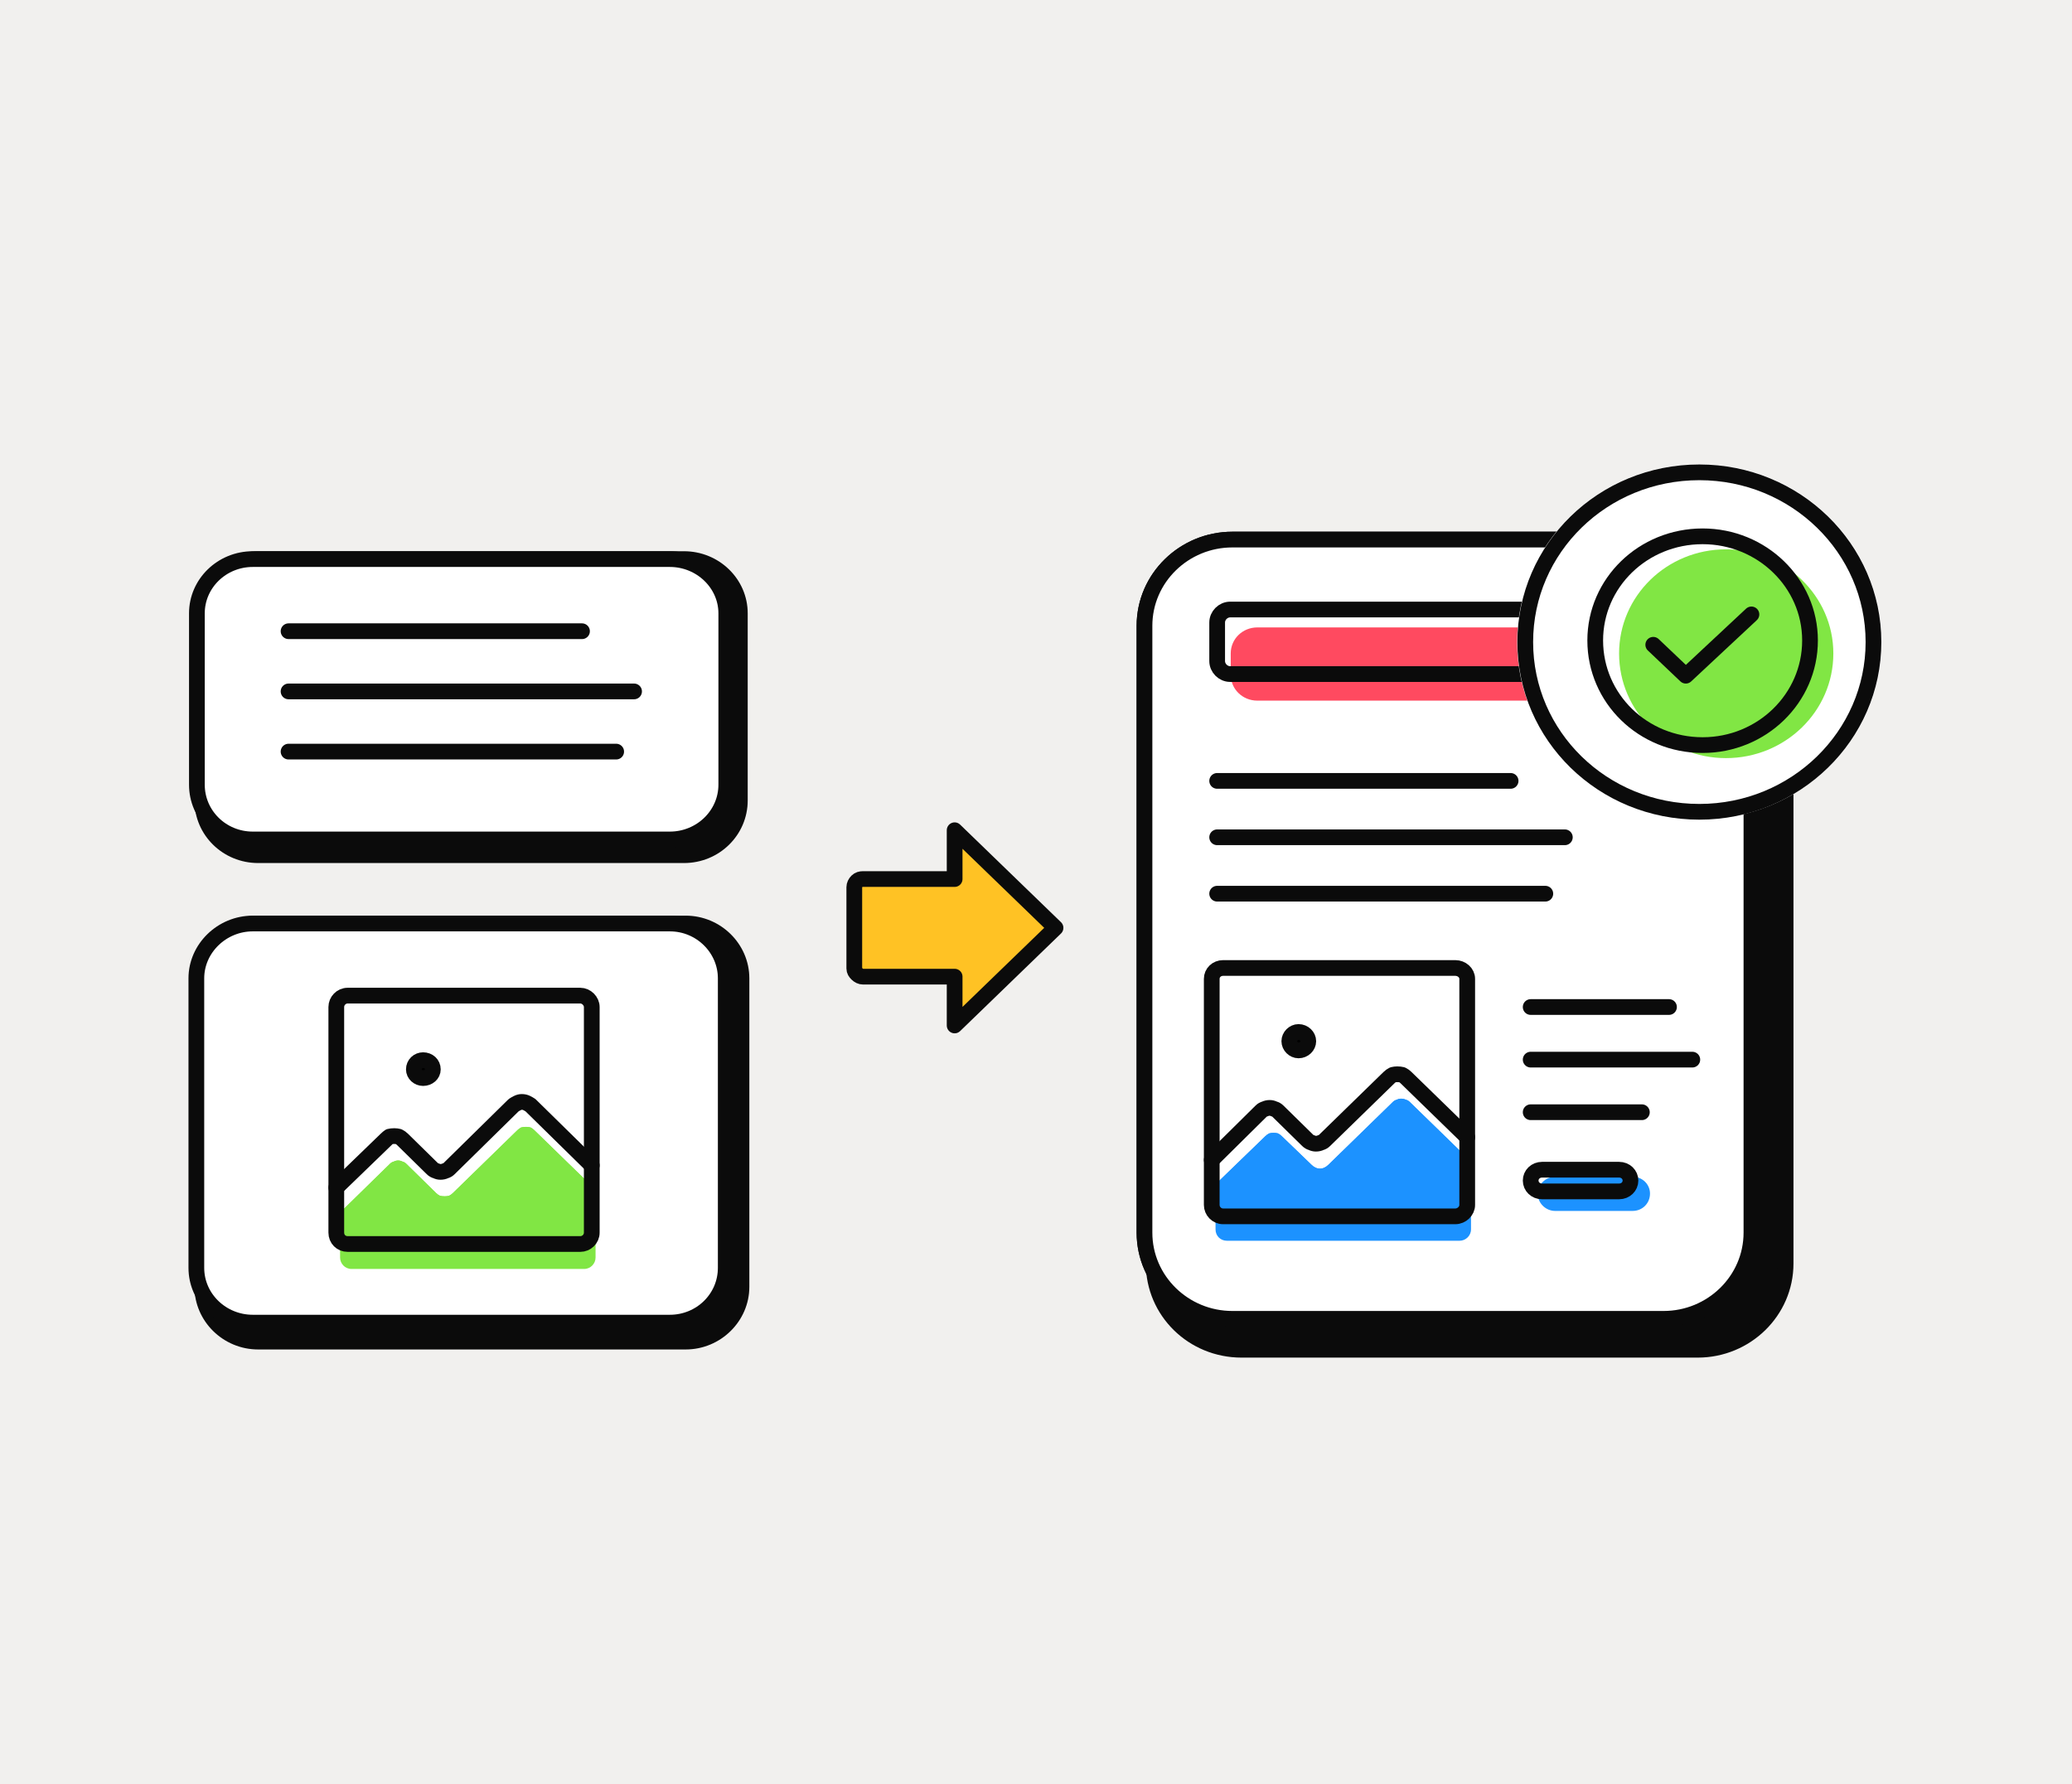 <svg version="1.2" xmlns="http://www.w3.org/2000/svg" viewBox="0 0 382 329" width="382" height="329"><rect x="0" y="0" width="382" height="329" fill="#333333" stroke="none"/><defs><clipPath clipPathUnits="userSpaceOnUse" id="cp1"><path d="m382 0v329h-382v-329z"/></clipPath></defs><style>.a{fill:#d9d9d9}.b{fill:#f1f0ee}.c{fill:#0b0b0b;stroke:#0b0b0b;stroke-width:2.9}.d{fill:#fff;stroke:#0b0b0b;stroke-width:2.9}.e{fill:none;stroke:#0b0b0b;stroke-linecap:round;stroke-width:2.9}.f{fill:#81e644}.g{fill:none;stroke:#0b0b0b;stroke-linecap:round;stroke-linejoin:round;stroke-width:2.9}.h{stroke:#0b0b0b;stroke-width:2.9}.i{fill:#ffc224}.j{fill:#1c92ff}.k{fill:none;stroke:#0b0b0b;stroke-width:2.9}.l{fill:#ff4a60}.m{fill:#fff}</style><g clip-path="url(#cp1)"><path class="a" d="m382 0v329h-382v-329z"/><path class="b" d="m382.5-20.9v371.9h-382.7v-371.9z"/><path class="c" d="m47.6 103.1h78.5c5.7 0 10.3 4.5 10.3 10v34.5c0 5.6-4.6 10.1-10.3 10.1h-78.5c-5.7 0-10.3-4.5-10.3-10.1v-34.5c0-5.5 4.6-10 10.3-10z"/><path class="d" d="m46.6 103.1h76.9c5.7 0 10.4 4.5 10.4 10v31.6c0 5.6-4.7 10.1-10.4 10.1h-76.9c-5.7 0-10.3-4.5-10.3-10.1v-31.6c0-5.5 4.6-10 10.3-10z"/><path class="e" d="m53.2 116.4h54.1"/><path class="e" d="m53.2 127.5h63.7"/><path class="e" d="m53.2 138.6h60.4"/><path class="c" d="m47.6 170.3h78.8c5.7 0 10.3 4.6 10.3 10.1v56.9c0 5.5-4.6 10.1-10.3 10.1h-78.8c-5.7 0-10.3-4.6-10.3-10.1v-56.9c0-5.5 4.6-10.1 10.3-10.1z"/><path class="d" d="m46.6 170.3h76.9c5.7 0 10.3 4.6 10.3 10.1v53.4c0 5.6-4.6 10.1-10.3 10.1h-76.9c-5.7 0-10.4-4.5-10.4-10.1v-53.4c0-5.5 4.7-10.1 10.4-10.1z"/><path class="f" d="m109.8 219.4l-11.3-11q-0.3-0.3-0.7-0.5-0.4-0.1-0.8-0.1-0.5 0-0.9 0.1-0.4 0.2-0.7 0.5l-11.9 11.6q-0.3 0.3-0.7 0.5-0.4 0.1-0.8 0.1-0.5 0-0.9-0.1-0.4-0.2-0.7-0.5l-5.5-5.4q-0.3-0.3-0.7-0.4-0.4-0.2-0.8-0.2-0.4 0-0.8 0.2-0.4 0.1-0.7 0.4l-9.2 9"/><path fill-rule="evenodd" class="f" d="m109.8 219.4l-11.3-11q-0.3-0.3-0.7-0.5-0.4-0.1-0.8-0.1-0.5 0-0.9 0.1-0.4 0.2-0.7 0.5l-11.9 11.6q-0.3 0.3-0.7 0.5-0.4 0.1-0.8 0.1-0.5 0-0.9-0.1-0.4-0.2-0.7-0.5l-5.5-5.4q-0.3-0.3-0.7-0.4-0.4-0.2-0.8-0.2-0.4 0-0.8 0.2-0.4 0.1-0.7 0.4l-9.2 9v8.3c0 1.1 0.9 2.1 2.1 2.1h42.9c1.2 0 2.1-1 2.1-2.1z"/><path fill-rule="evenodd" class="g" d="m107 183.6h-42.9c-1.2 0-2.1 1-2.1 2.1v41.6c0 1.2 0.9 2.1 2.1 2.1h42.9c1.1 0 2.1-0.9 2.1-2.1v-41.6c0-1.1-1-2.1-2.1-2.1z"/><path class="g" d="m109.1 214.9l-11.3-11.1q-0.3-0.2-0.7-0.4-0.4-0.2-0.9-0.2-0.4 0-0.8 0.2-0.4 0.2-0.7 0.4l-11.9 11.7q-0.3 0.3-0.7 0.4-0.4 0.2-0.9 0.2-0.4 0-0.8-0.2-0.4-0.1-0.7-0.4l-5.5-5.4q-0.3-0.3-0.7-0.5-0.4-0.1-0.8-0.1-0.5 0-0.9 0.1-0.3 0.2-0.6 0.5l-9.2 8.9"/><path class="h" d="m78 198.8c-0.9 0-1.7-0.7-1.7-1.6 0-1 0.8-1.7 1.7-1.7 1 0 1.8 0.7 1.8 1.7 0 0.9-0.8 1.6-1.8 1.6z"/><path class="i" d="m176 153.1l18.6 18-18.6 18v-9h-16.9c-0.4 0-0.8-0.2-1.1-0.5-0.3-0.3-0.5-0.6-0.5-1v-15c0-0.4 0.2-0.8 0.5-1.1 0.3-0.3 0.7-0.4 1.1-0.4h16.9z"/><path fill-rule="evenodd" class="g" d="m176 153.1l18.6 18-18.6 18v-9h-16.9c-0.4 0-0.8-0.2-1.1-0.5-0.3-0.3-0.5-0.6-0.5-1v-15c0-0.4 0.2-0.8 0.5-1.1 0.3-0.3 0.7-0.4 1.1-0.4h16.9z"/><path class="c" d="m228.9 104.3h84.1c8.9 0 16.2 7.1 16.2 15.9v112.8c0 8.8-7.3 15.9-16.2 15.9h-84.1c-9 0-16.2-7.1-16.2-15.9v-112.8c0-8.8 7.2-15.9 16.2-15.9z"/><path class="d" d="m227.2 99.5h79.5c8.9 0 16.2 7.1 16.2 15.9v111.9c0 8.8-7.3 15.9-16.2 15.9h-79.5c-8.9 0-16.2-7.1-16.2-15.9v-111.9c0-8.8 7.3-15.9 16.2-15.9z"/><path class="d" d="m227.2 99.5h79.5c8.9 0 16.2 7.1 16.2 15.9v111.9c0 8.8-7.3 15.9-16.2 15.9h-79.5c-8.9 0-16.2-7.1-16.2-15.9v-111.9c0-8.8 7.3-15.9 16.2-15.9z"/><path class="j" d="m286.7 217h14.3c1.8 0 3.2 1.4 3.2 3.1 0 1.8-1.4 3.2-3.2 3.2h-14.3c-1.7 0-3.2-1.4-3.2-3.2 0-1.7 1.5-3.1 3.2-3.1z"/><path class="k" d="m284.3 215.7h14.2c1.2 0 2.1 0.9 2.1 2 0 1.1-0.9 2-2.1 2h-14.2c-1.2 0-2.1-0.9-2.1-2 0-1.1 0.9-2 2.1-2z"/><path class="j" d="m271.2 214.2l-11.3-11q-0.3-0.3-0.7-0.4-0.4-0.2-0.9-0.2-0.4 0-0.8 0.2-0.4 0.1-0.7 0.4l-11.9 11.6q-0.3 0.3-0.7 0.5-0.4 0.2-0.8 0.2-0.5 0-0.9-0.2-0.4-0.2-0.7-0.5l-5.5-5.3q-0.3-0.3-0.7-0.5-0.4-0.1-0.8-0.1-0.4 0-0.8 0.1-0.4 0.2-0.7 0.5l-9.2 8.9"/><path fill-rule="evenodd" class="j" d="m271.2 214.2l-11.3-11q-0.3-0.3-0.7-0.4-0.4-0.2-0.9-0.2-0.4 0-0.8 0.2-0.4 0.1-0.7 0.4l-11.9 11.6q-0.3 0.3-0.7 0.5-0.4 0.2-0.8 0.2-0.5 0-0.9-0.2-0.4-0.2-0.7-0.5l-5.5-5.3q-0.3-0.3-0.7-0.5-0.4-0.1-0.8-0.1-0.4 0-0.8 0.1-0.4 0.2-0.7 0.5l-9.2 8.9v8.3c0 1.2 0.9 2.1 2.1 2.1h42.9c1.1 0 2.1-0.9 2.1-2.1z"/><path fill-rule="evenodd" class="g" d="m268.3 178.5h-42.8c-1.2 0-2.1 0.9-2.1 2v41.7c0 1.1 0.9 2.1 2.1 2.1h42.8c1.2 0 2.2-1 2.2-2.1v-41.7c0-1.1-1-2-2.2-2z"/><path class="g" d="m270.5 209.7l-11.3-11q-0.3-0.3-0.7-0.5-0.4-0.1-0.9-0.1-0.4 0-0.8 0.1-0.4 0.2-0.7 0.5l-11.9 11.6q-0.3 0.3-0.7 0.4-0.4 0.2-0.9 0.2-0.4 0-0.8-0.2-0.4-0.1-0.7-0.4l-5.5-5.4q-0.3-0.3-0.7-0.4-0.4-0.2-0.8-0.2-0.5 0-0.9 0.2-0.4 0.1-0.7 0.4l-9.1 9"/><path class="h" d="m239.4 193.7c-0.9 0-1.7-0.8-1.7-1.7 0-0.9 0.8-1.7 1.7-1.7 1 0 1.8 0.8 1.8 1.7 0 0.9-0.8 1.7-1.8 1.7z"/><path class="l" d="m231.8 115.7h74.3c2.7 0 4.9 2.1 4.9 4.8v3.9c0 2.7-2.2 4.8-4.9 4.8h-74.3c-2.7 0-4.9-2.1-4.9-4.8v-3.9c0-2.7 2.2-4.8 4.9-4.8z"/><path class="k" d="m226.8 112.4h78.5c1.3 0 2.4 1.1 2.4 2.4v7.1c0 1.3-1.1 2.4-2.4 2.4h-78.5c-1.3 0-2.4-1.1-2.4-2.4v-7.1c0-1.3 1.1-2.4 2.4-2.4z"/><path class="e" d="m224.4 144h54.1"/><path class="e" d="m224.4 154.4h64.1"/><path class="e" d="m282.2 185.7h25.5"/><path class="e" d="m282.2 195.4h29.8"/><path class="e" d="m282.2 205.1h20.5"/><path class="e" d="m224.4 164.8h60.5"/><path class="m" d="m313.3 151.1c-18.6 0-33.6-14.6-33.6-32.7 0-18.1 15-32.8 33.6-32.8 18.6 0 33.6 14.7 33.6 32.8 0 18.1-15 32.7-33.6 32.7z"/><path class="k" d="m313.3 149.7c-17.8 0-32.1-14-32.1-31.3 0-17.3 14.3-31.3 32.1-31.3 17.7 0 32.1 14 32.1 31.3 0 17.3-14.4 31.3-32.1 31.3z"/><path class="f" d="m318.2 139.8c-10.9 0-19.7-8.6-19.7-19.3 0-10.6 8.8-19.2 19.7-19.2 10.9 0 19.8 8.6 19.8 19.2 0 10.7-8.9 19.3-19.8 19.3z"/><path class="g" d="m322.9 113.3l-12.1 11.3-6-5.7"/><path fill-rule="evenodd" class="g" d="m313.9 137.4c-11 0-19.8-8.6-19.8-19.3 0-10.6 8.8-19.2 19.8-19.2 10.9 0 19.8 8.6 19.8 19.2 0 10.7-8.9 19.3-19.8 19.3z"/></g></svg>